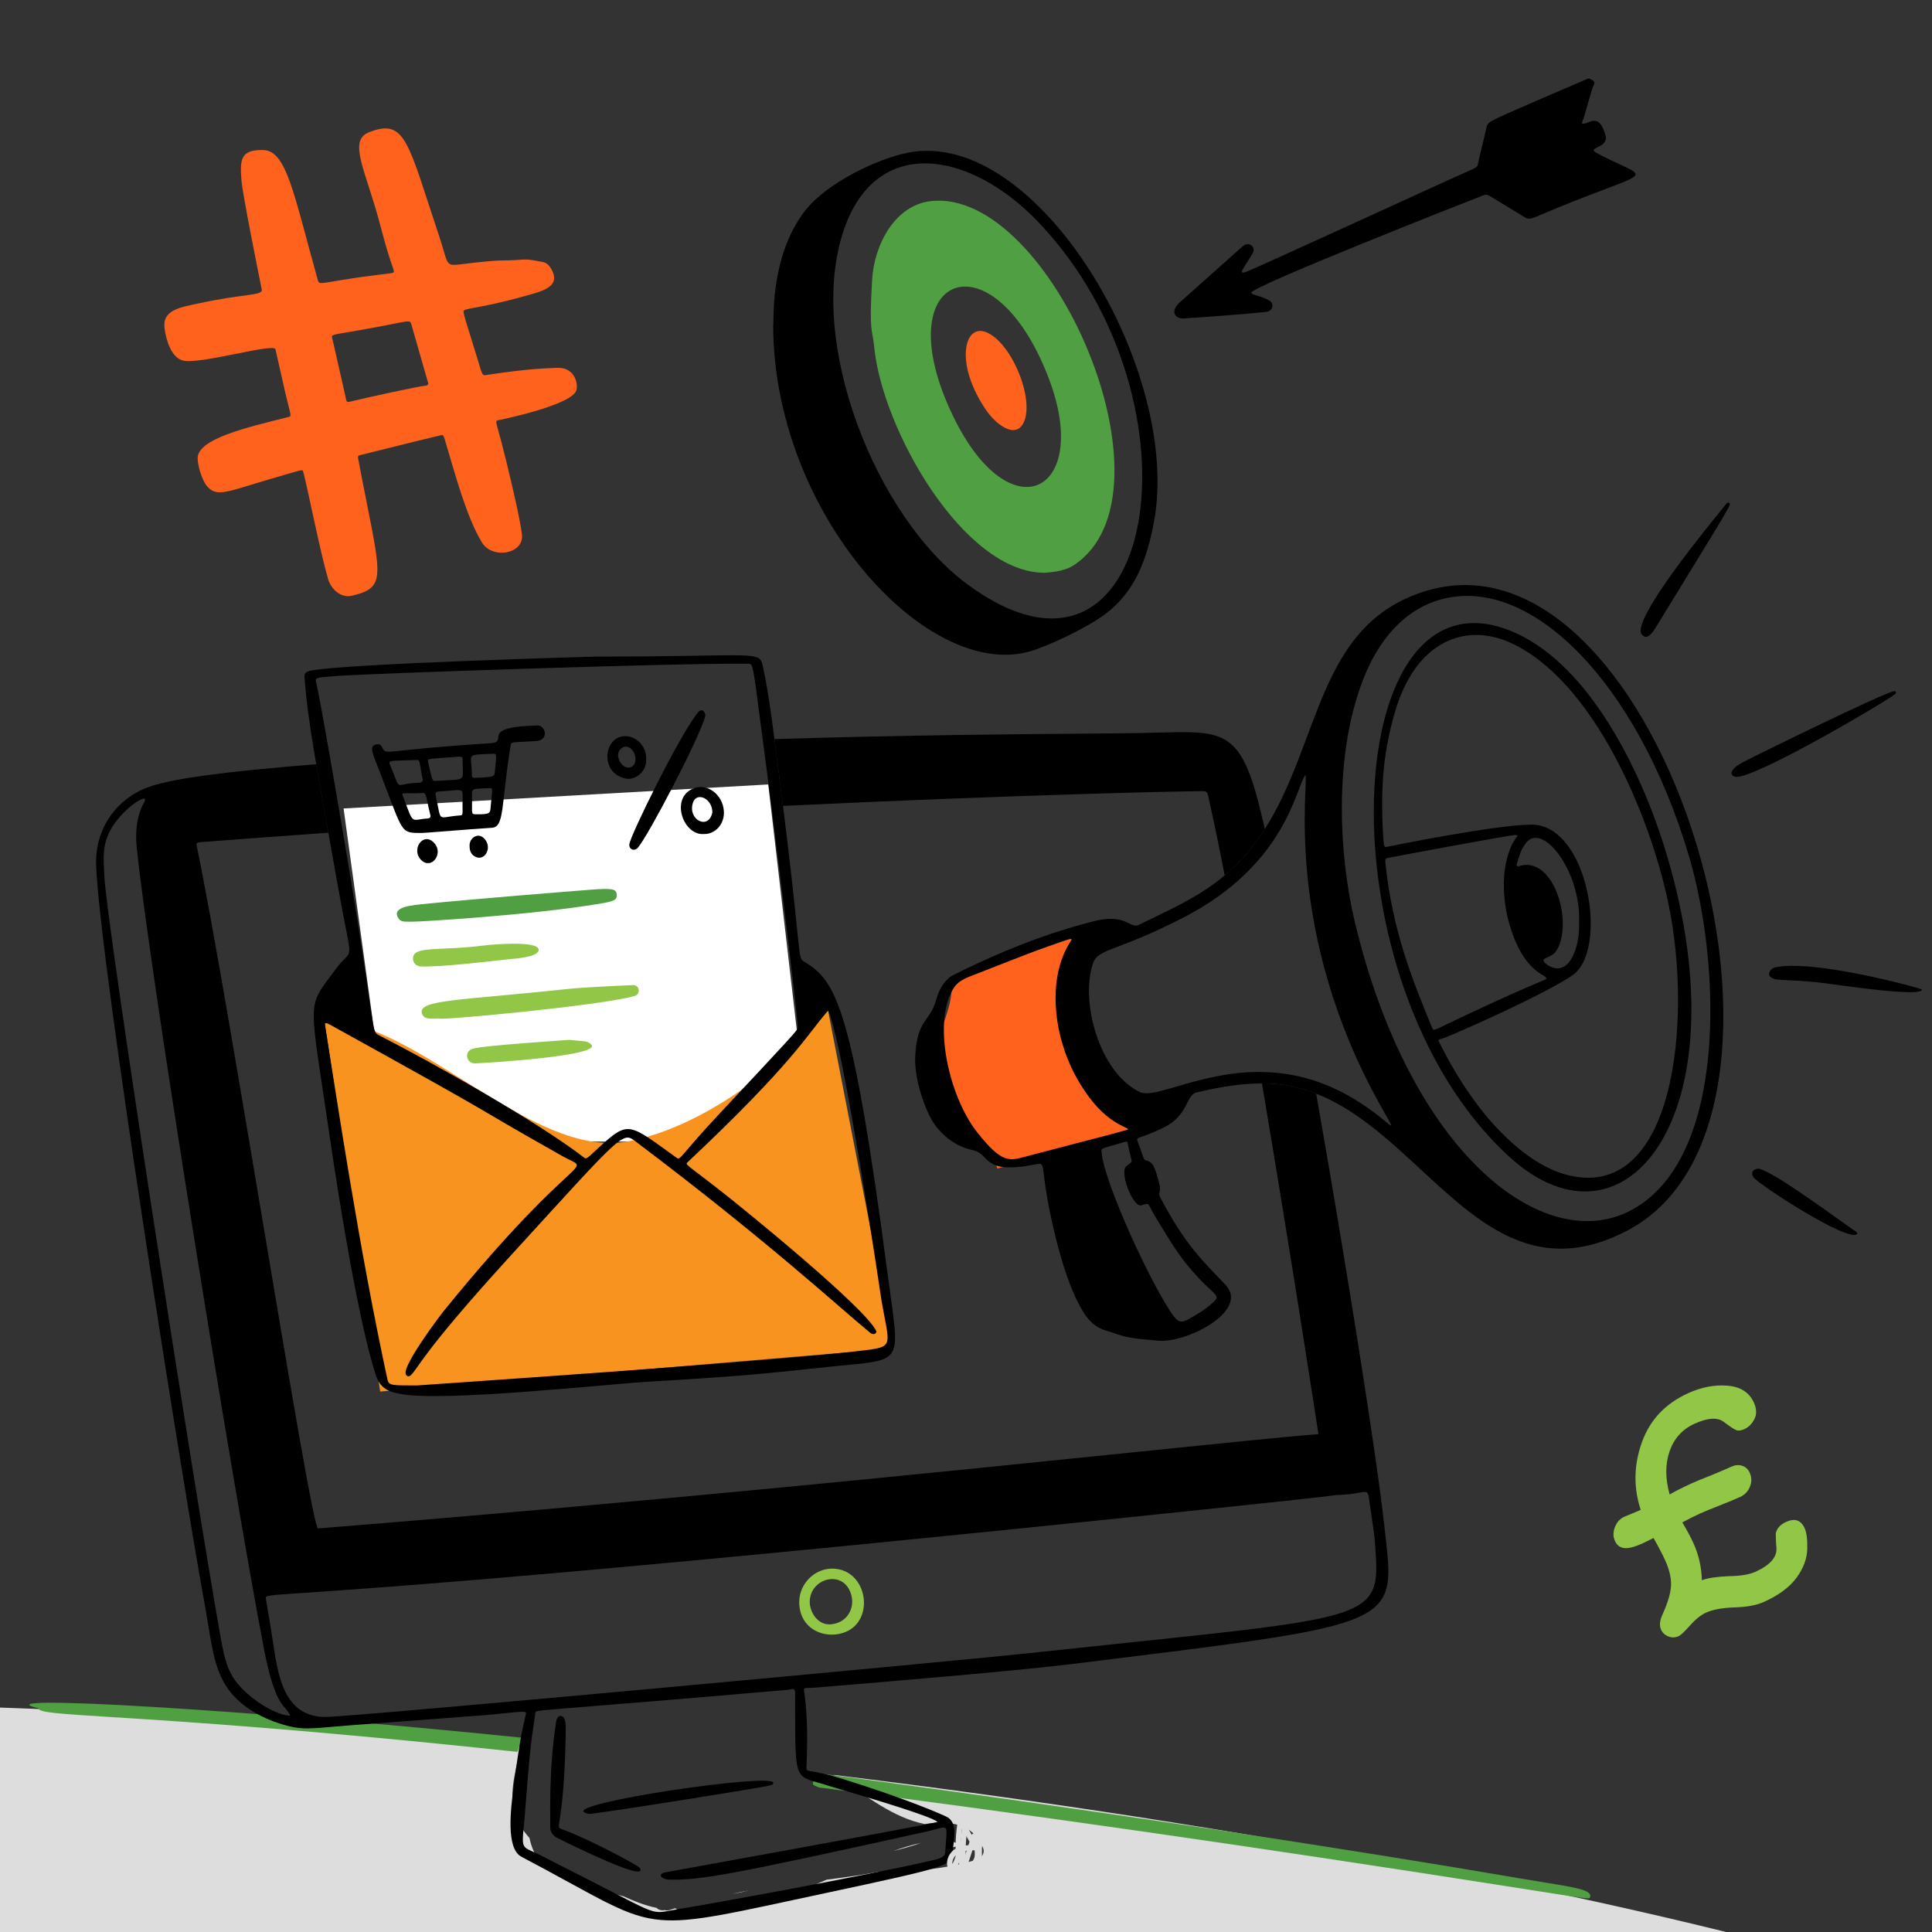 <?xml version="1.0" encoding="UTF-8"?><svg id="a" xmlns="http://www.w3.org/2000/svg" viewBox="0 0 1080 1080"><rect x="0" y="0" width="1080" height="1080" fill="#333333" stroke="none"/><g id="b"><polygon points="452.65 638.15 217.67 638.15 192.06 451.94 429.46 438.51 452.65 638.15" fill="#fff"/><path d="M630.7,631.3l-73.2,21.95c-4.82-19.5-32.33-28.56-37.15-48.06-3.86-15.62,14.96-41.68,11.1-57.3l77.28-26.67c3.52,17.64-13.56,36.81-10.04,54.45,3.8,19.05,28.21,36.58,32.01,55.63Z" fill="#fe621d"/><path d="M499.62,753.79l-287.08,24.1-31.19-207.3c51.1-1.03,115.05,77.01,169.01,67.57,36.83-6.45,81.87-36.27,112.53-73.26,12.25,62.97,24.49,125.93,36.74,188.9Z" fill="#f7931e"/><path d="M536.89,1031.68c-1.53-1.22-3.39-1.99-5.41-2.43.58,1.16.74,2.45.31,3.59,1.71-.35,3.41-.74,5.1-1.16Z" fill="#ddd" fill-rule="evenodd"/><path d="M465.97,992.16c1.41.85,2.81,1.71,4.2,2.6,14.66,9.44,29.04,21.26,46.51,24.83.08.02.16.04.23.06,13.43-2.14,27.38-.52,32.74,13.69.98,2.6-1.09,5.41-3.49,6.15-17.98,5.56-36.72,6.84-55.49,6.96-9.45,1.78-19.01,3.09-28.56,4.3-26.49,11.43-53.17,23.65-82.71,16.95-.74-.17-1.38-.53-1.91-1.01-1.04.34-2.08.69-3.13,1.01-1.04.32-1.97.31-2.79.07-.35.07-.71.11-1.11.11-1.51,0-2.66-.55-3.46-1.39-.14-.02-.29-.04-.43-.07-6.32-1.35-12.19-3.71-17.95-6.34-1.84-.45-3.68-.97-5.5-1.56-6.91-2.26-13.4-5.39-19.56-9.12-9.17-2.8-20.71-5.2-25.14-14.47-1.13-2.36-1.91-4.88-2.44-7.5-4.24-4.73-7.59-10.11-8.84-16.46-2.32-11.79,1.93-23.84,4.14-35.33.17-.87.5-1.56.93-2.1-484.93-44.64-873.83-18.65-882.17,61.55-8.72,83.94,402.69,195.47,918.92,249.11,516.23,53.64,941.79,29.08,950.51-54.86,8.12-78.14-347.85-180.18-813.52-237.18Z" fill="#ddd" fill-rule="evenodd"/><path d="M418.95,1056.7c-3.24.6-6.47,1.27-9.67,2.01,3.24-.5,6.47-1.19,9.67-2.01Z" fill="#ddd" fill-rule="evenodd"/><path d="M514.99,1030.15c-5.25,1.12-10.35,2.69-15.37,4.51,5.18-1.27,10.31-2.74,15.37-4.51Z" fill="#ddd" fill-rule="evenodd"/><path id="c" d="M292.01,971.42c-152.99-15.68-306.22-24.7-270.43-16.48-.28,2.34,11,3.05,40.95,4.94,38.89,2.45,109.26,6.88,226.68,19.44.97-2.9,1.96-5.61,2.8-7.9h0ZM457.9,999.23c105.89,13.52,235.61,31.79,393.83,56.66,33.53,5.27,36.51,5.84,37.04,4.95.06-.1.09-.2.12-.32,1.1-3.89-7-5.2-24.82-8.1-4.21-.68-8.95-1.45-14.25-2.36-92.37-15.91-240.87-38.73-393.93-59.02-.39,1.48-.8,3.01-1.24,4.59-.56,2.05-.46,2.09,2.51,3.3.23.09.48.2.75.31h0Z" fill="#509f43" fill-rule="evenodd"/><g id="d"><path id="e" d="M970.25,434.26c-2.03-.22-2.96-1.76-1.87-3.45,1.46-2.27,2.63-3.17,12.72-8.18.12-.06,73.44-36.28,77.92-36.26,1.03,0,.86,1.13.66,1.36-2.31,2.65-78.51,47.73-89.42,46.53h0Z"/><path id="f" d="M1074.33,553.15c.42,4.63-49.37-2.95-53.65-3.47-22.95-2.83-27.59-.76-31.08-3.66-1.81-1.5.22-4.66,2.51-5.2,21.12-4.98,82.16,11.69,82.22,12.33Z"/><path id="g" d="M962.78,284.42c2.69-3.3,2.94-3.94,3.91-3.18,1.1.86,1.1.68-41.38,69.96-2.18,3.55-5.08,6.71-7.6,3.38-6.07-8.03,38.53-62.14,45.07-70.16h0Z"/><path id="h" d="M983.32,653.24c9.54,3.21,29.44,17.75,53.07,34.51.18.12,2.28,1.27,1.76,1.95-4.24,5.49-55.31-27.65-58.01-31.67-1.46-2.17-.52-4.75,3.18-4.79h0s0,0,0,0Z"/></g><g id="i"><path id="j" d="M176.76,427.21c-53.22,4.27-78.32,7.92-91.77,12.08-17.23,5.32-32.23,21.55-31.24,45.02,2.35,55.79,49.14,349.77,60.4,410.94.83,4.49,1.51,8.69,2.16,12.63,2.67,16.29,4.64,28.26,12.54,38.04,6.29,7.78,17,15.09,32.71,19.03,7.29,1.83,12.83,1.34,24.66.31h0c2.73-.23,5.79-.5,9.29-.78.06,0,19.55-1.47,39.05-2.94h.04c19.51-1.48,39.03-2.95,39.09-2.96,1.72-.17,3.29-.33,4.73-.49h0c15.22-1.58,16-1.66,15.56.13-3.28,13.2-5.02,26.36-6.86,40.6l-.08.59c-1.46,11.28-4.4,33.87,4.4,38.49,10.36,5.46,19.07,10.23,26.61,14.36,20.18,11.06,31.92,17.49,44.45,20.02,17.45,3.51,36.43-.58,81.85-10.36,5.28-1.14,10.92-2.35,16.95-3.64,69.76-14.9,70.73-15.44,71.2-22.58.09-1.32.27-2.75.45-4.21.82-6.5,1.74-13.83-4.71-16.35l-.09-.04c-1.46-.66-20.02-9.11-57.66-20.84-8.88-2.76-13.79-3.57-16.48-4.01-3.16-.51-3.27-.53-3.18-2.65.91-21.42.01-33.25-1.35-42.19-.28-1.85.29-1.85,2.51-1.86.88,0,2.02-.01,3.47-.13,2.2-.18,5.24-.44,8.95-.74h.07s0-.01,0-.01c30.09-2.5,104.1-8.65,136.28-12.65,5.4-.66,10.62-1.31,15.7-1.94,113.03-13.98,147.98-18.3,156.94-35.88,4.01-7.86,2.81-18.38,1.08-33.6-.22-1.94-.45-3.95-.68-6.05-4.11-37.68-21-144.52-38.06-241.21-9.39-3.68-19.41-5.81-30.31-5.71,16.48,97.39,31.58,195.97,31.58,196.05-18.34,1.42-54.59,5.14-104.63,10.27h0c-104.16,10.69-268.06,27.49-454.61,42.45-2.07.17-15.5-79.85-30.44-168.8-13.73-81.77-28.72-171.09-37.32-212.57-.44-2.11-.21-2.13,5.19-2.51.8-.06,1.72-.12,2.77-.2,22.25-1.7,44.13-3.31,65.58-4.82-2.77-15.44-4.98-27.83-6.77-38.29h0ZM437.7,450.51c140.61-6.7,229.91-8.28,229.91-8.2h0c1.04,0,1.93-.01,2.69-.03,2.27-.05,3.4-.07,4.09.48.69.55.92,1.67,1.38,3.93.15.74.33,1.6.55,2.6,2.52,11.19,5.32,24.8,8.28,40.07,5.4-4.52,10.58-9.76,15.47-16.04,2.51-3.22,4.83-6.55,7-9.94-2.54-11.05-4.78-19.69-6.6-25.27-9.72-29.76-20.69-29.46-52.78-28.6-3.42.09-7.09.19-11.01.26h0c-6.87.13-17.08.22-30.11.32-38.19.31-100.54.81-173.66,3.07.37,2.85.72,5.66,1.07,8.39.41,3.26.81,6.41,1.2,9.39.91,6.99,1.74,13.5,2.5,19.58h0ZM768.49,860.97c-.25-3.34-1.4-10.9-2.07-15.36-.11-.68-.2-1.29-.27-1.8-.22-1.46-.39-2.72-.53-3.81-.47-3.52-.69-5.12-1.57-5.71-.75-.5-1.96-.27-4.2.13-2.63.47-6.67,1.2-13.01,1.32,0,0-.01,0-.03,0-.28.06-3.45.7-57.03,6.32-352.89,37.07-476.14,45.4-518.86,48.29h0c-21.22,1.43-22.57,1.52-22.33,3.12.45,2.95,1.53,9.27,2.68,15.94.44,2.57.84,5.25,1.24,7.97,2.92,19.68,6.2,41.84,28.77,42.43,12.43.33,355.81-31.56,393.39-35.62,20.3-2.19,38.5-4.1,54.84-5.81,99.31-10.41,129.26-13.55,137.24-28.46,3.45-6.44,2.8-15.07,1.86-27.44-.04-.5-.08-1.02-.12-1.53h.01ZM444.48,946.45c-.01-2.68-1.27-2.41-2.89-2.06-.46.1-.95.21-1.45.25-60.36,5.26-94.8,8-114.47,9.57-23.94,1.91-26.02,2.08-26.32,2.9-.03.08-.04.16-.06.25-2.93,19.29-3.44,25.88-5.38,50.57l-.47,6c-.23,2.9-.46,5.33-.66,7.39-.89,9.22-1.06,10.98,3.4,13,5.06,2.3,5.12,2.33,8.43,4.04h0c2.15,1.11,5.67,2.92,12.82,6.53,10.79,5.45,19.05,9.73,25.49,13.06,16.34,8.47,20.97,10.86,25.61,10.9,1.83.01,3.67-.34,6.23-.83,1.47-.28,3.18-.61,5.27-.94,12.15-1.93,101.13-17.91,140.73-27.04l.41-.09c3.08-.71,7.08-1.62,7.22-4.43.14-2.73.32-4.97.46-6.79.33-4.19.48-6.15-.37-6.82-.76-.6-2.31-.18-5.23.6-1.49.4-3.34.9-5.62,1.4-108.07,23.96-126.28,27.21-143.31,26.82-5.06-.12-6.82-3.28-2.38-4.08q150.46-27.28,152.12-28.16l.06-.03c-3.83-3.27-38.36-13.48-52.92-17.78-3.34-.98-5.63-1.66-6.26-1.87-2.87-.96-5.33-1.65-7.44-2.24-4.23-1.18-7.08-1.99-9-3.78-3.95-3.69-3.97-11.6-4.01-35.79,0-3.21-.01-6.71-.03-10.54h0ZM64.5,459.71c-7.13,9.64-6.75,17.6-6.34,26.37.05,1.04.1,2.1.14,3.17.89,25.12,49.79,340.24,64.79,424.63,2.96,16.66,4.69,24.58,17.9,35.13,7.76,6.2,16.47,10.08,21.19,10.04-.63-1.64-1.49-2.65-2.55-3.88-2.91-3.4-7.27-8.48-12-33.05-17.7-91.98-64.59-383.06-71.2-448.47-1.36-13.48,2-21.37,4.16-25.19,3.15-5.57-8.59,1.08-16.1,11.24,0,0,0,0,0,0Z" fill-rule="evenodd"/><path id="k" d="M446.8,894.9c.28-9.68,8.63-18.26,18.82-18.03,21.11.48,24.54,34.41,1.42,36.8-9.94,1.03-20.64-5.25-20.25-18.77h0ZM452.65,895.3c-.07,5.7,4.38,13.58,12.24,12.66,8.87-1.04,12.49-8.81,11.26-15.13-3.15-16.1-23.33-11.27-23.5,2.47Z" fill="#92c647"/><path id="l" d="M316.22,970.02c-1.02,52.48-6.43,50.97-2.25,52.45,13.94,4.93,42.78,20.25,43.66,21.7,5.27,8.76-38.99-13.21-45.85-16.61-3.3-1.63-4.5-4.05-4.2-7.44.22-2.46-1.11-30.66,3.4-58.16.21-1.27.99-2.82,2.47-2.71,3,.24,2.87,5.07,2.76,10.76h0s0,0,0,0Z"/><path id="m" d="M432.26,996.6c0,1.02-.32,1.25-5.76,2.25-10.49,1.94-78.83,12.91-92.98,14.63-2.89.35-4.19.97-6.72-.3-10.51-5.26,105.47-22.34,105.46-16.57Z"/></g><path id="n" d="M661.9,178.02c-5.52.31-7.71-4.31-2.45-8.95,5-4.41,34.94-31.15,35.06-31.26,3.74-3.36,7.71.41,5.8,3.65-5.09,8.68-8.86,12.45-3.38,10.37,6.36-2.41,115.97-52.81,122.93-55.77,6.06-2.58,6.12-2.92,6.41-4.82.33-2.14,4.39-18.15,4.52-19.21.23-1.83.63-2.9,3.03-4.39,4-2.49,47.12-20.74,49.58-21.85,4.65-2.1,4.54-2.05,5.44-1.66,3.12,1.37,2.69,2.18,1.76,4.12-.55,1.16-4.2,13.77-5.03,16.8-.98,3.53-3.29,5.63,3.42,2.92,5.22-2.11,7.38,3.4,8.74,8.73.3,1.18-1.06,3.64-2.31,4.34-5.24,2.93-6.95,2.52.39,6.22,27.49,13.89,28.51,6.84-26.06,29.27-15.06,6.19-14.25,6.9-18.21,4.42-1.37-.86-6.53-3.87-17.51-10.65-3.02-1.86-3.19-1.74-5.77-.75-4.56,1.75-129,50.63-128.75,54.07.11,1.42,5.16,1.49,10.12,4.46,2.88,1.72,1.86,5.77-1.55,6.2-9.99,1.27-42.72,3.53-46.19,3.73,0,0,.01,0,.01,0Z"/><g id="o"><path id="p" d="M450.11,117.71c11.87-15.25,39.89-28.87,57.38-32.35,72.47-14.44,153.41,122,137.56,206.51-3.86,20.56-10.41,38.96-27.46,51.6-10.76,7.97-32.37,17.93-41.76,20.63-57.92,16.61-143.61-77.59-143.61-182.56.66,0-2.55-37.57,17.89-63.83ZM580.76,124.49c-38.38-40.41-90.9-49.3-109.07,4.09-21.14,62.15,17.82,160.27,69.12,198.08,105.61,77.83,135.61-101.45,39.95-202.17Z"/><path id="q" d="M584.04,320.2c-45.5.06-90.91-80.38-95.34-126.13-1.06-10.94-2.95-7.01-1.19-37.63,1.13-19.59,12.75-41.75,32.82-44.02,67.22-7.62,141.06,163.82,79.75,203.65-5.55,3.6-13.66,3.86-16.04,4.13ZM586.21,211.34c-31.33-81.96-92.01-58.49-53.41,21.31,32.06,66.28,77.8,42.52,53.41-21.31Z" fill="#509f43"/><path id="r" d="M571.48,237.51c-4.83,7.33-14.89-.55-20.09-8.05-17.81-25.73-12.66-48.71-.18-43.8,14.7,5.79,28.24,39.77,20.28,51.86,0,0,0,0,0,0Z" fill="#fe621d"/></g><path id="s" d="M245.78,132.96c5.99,17.88,1.65,15.8,19.42,13.88,19.46-2.1,12.75-.66,26.89-1.71,3.81-.28,7.47.68,11.15,1.27,2.6.42,4.27,2.54,5.41,4.86,4.61,9.43-6,11.66-16.34,14.54-26.12,7.25-33.62,6.22-33.2,8.53.64,3.42.31,2.01,7.1,23.99,3.78,12.23,3.04,11.72,6.32,11.22,23.53-3.59,33.38-3.67,39.11-3.9,10.17-.39,11.76,9.85,10.42,12.91-3.66,8.38-43.52,16.35-43.64,16.39-1.76.55-1.26.26,2.04,12.81,3.17,12.05,10.62,43.17,11.34,51.41.92,10.5-16.59,13.69-22.44,4.01-8.47-14.02-14.51-36.61-20.77-57.65-.86-2.9-1.39-2.39-2.52-2.12-15.35,3.66-6.57,1.54-43.25,10.65-2.87.71-2.92.65-2.55,2.62,12.32,65.32,17.33,71.32-3.46,76.34-6.36,1.54-11.82-3.91-13.38-9.24-4.56-15.63-11.66-51.89-13.95-60.17-.39-1.39-.59-.98-14.9,3.15-27.85,8.02-33.23,11.75-39.06,4.79-2.09-2.49-4.89-10.16-5.03-15.15-.31-11.09,27.44-17.43,50.67-23.25,2.24-.56,1.36-.37-1.91-14.64l-5.27-23.26c-.76-3.65-41.91,8.58-51.6,6.33-6.53-1.52-9.5-11.29-10.38-17.94-1.4-10.42,8.63-11.79,19.1-14.05,26.06-5.62,35.97-4.19,35.22-7.8-1.62-7.81-10.79-53.75-11.33-60.8-.87-11.45-.83-17.4,12.12-17.11,13.01.29,16.84,23.55,30.5,72.51,1.03,3.68,1.09,1.38,32.52-2.6,9.85-1.24,10.27-.92,9.97-2.41-.64-3.16-1.89-4.08-7.66-25.96-7.96-30.2-18.2-46.79-6.07-51.52,20.5-7.99,21.55,5.66,39.43,59.04,0,0-.02,0-.02,0ZM239.48,214.58c-.09-.45-9.48-33.08-9.51-33.2-.94-3.18-.21-1.84-29.78,3.34-14.99,2.63-14.97,2.11-14.48,4.39.22,1,.1-.01,6.98,30.6.94,4.21.78,5.36,2.46,4.94,8.36-2.07,39.23-8.86,43.34-9.14.37-.03.71-.66.99-.94,0,0,0,0,0,0Z" fill="#fe621d"/><g id="t"><g id="u"><path id="v" d="M909.54,687.98c-89.65,46.7-121.22-84.78-205.76-82.33-8.87.26-17.85,1.02-35.04,5.06-5.7,1.34-4.4,12.76-18.04,19.49-15.11,7.45-15.99,4.61-14.56,8.4,3.49,9.22,2.82,9.7,4.66,10.12,3.68.82,4.85,3.43,7.45,13.71.91,3.61-1.05,4.29.22,6.72,14.2,27.2,24.88,36.73,36.54,49.02,11.63,12.27-11.83,27.03-28.37,30.5-7.57,1.58-9.88.59-15.56.18-13.65-.98-17.82-3.7-21.62-4.68-6.91-1.77-10.9-5.7-14.42-11.63-7.07-11.94-12.05-28.97-15.32-42.45-9.58-39.57-3.79-40.55-11.05-39.15-30.45,5.84-24.35-5.77-35.14-8.07-11.19-2.39-19.7-10.6-23.85-18.96-4.6-9.29-8.62-23.16-8.07-33.59,1.09-20.9,8.21-18.66,11.74-31.63,1.45-5.31,4.74-11.25,9.67-13.71,41.68-20.81,68.73-27.4,77.43-29.77,19.12-5.2,21.12,4.29,26.14,1.81,22.58-11.18,45.11-20.09,63.5-43.71,36.56-46.94,32.92-114.3,85.67-138.64,137.65-63.54,247.4,288.92,123.78,353.3h0s0,.01,0,.01ZM637.17,610.45c12.59,6.07,62.09-30.8,119.6,3.78,21.37,12.85,26.13,23.8,15.25,4.41-54.94-97.91-40.37-181.06-42.24-185.45-5.46,6.56-10.29,49.85-68.2,79.71-37.08,19.12-47.57,17.22-50.48,25.37-7.43,20.84,3.06,61.09,26.07,72.18h0ZM944.28,479.07c-28.94-98.32-90.67-160.78-142.29-142.9-17.02,5.9-31.05,20.97-39.69,42.91-17.09,43.38-13.78,99.42-4.88,136.57,31.14,130.03,105.91,186.35,154.12,161.03,54.34-28.53,50.56-137.07,32.74-197.61h0s0,0,0,0ZM546.24,632.94c13.96,17.68,18.05,15.97,26.87,13.65,57.63-15.16,56.49-14.48,57.6-15.29-1.55-2.04-15.26-3.61-29.63-30.2-11.81-21.85-16.05-53.66-2.92-74.38,2.01-3.17,4.89-4.77-52.13,17.62-4.7,1.84-9.69,3.46-12.3,7.13-12.91,18.16-3.73,60.91,12.51,81.47,0,0,0,0,0,0ZM637.7,673.83c-4.7.49-11.94-18.69-8.17-21.84,2.83-2.37,3.44-2.05,2.91-3.98-2.63-9.72-1.6-10.27-3.51-9.71-13.86,4.06-13.32,3.34-13.14,5.74,1.33,17.2,28.53,75.73,40.2,91.57,2.2,2.99,4.09,4.21,8.15,1.94,4.06-2.27,7.76-4.3,11.2-7.14,8.78-7.25,5.07-3.91-8.78-19.84-7.57-8.71-11.29-14.86-20.81-30.57-4.7-7.75-2.46-7.71-8.05-6.14h0s0,0,0,0Z"/><path id="w" d="M843.6,646.56c-107.17-98.04-95.73-338.93,4.45-292.35,40.56,18.86,68.49,75.33,81.95,117.99,46.4,147.07-19.93,235.17-86.4,174.36h0ZM773.16,466.44c.4,6.99.59,7.36,2.19,6.93.14-.04,60.52-12.39,80.84-12.4,31.77-.01,43.3,70.48,22.69,84.33-16.27,10.93-61.9,31.11-71.42,34.86-2.15.85-3.98.54-3.09,2.2,2.8,5.2,9.12,18.68,21.19,34.8,12.06,16.12,30.31,34.17,49.75,39.44,60.65,16.43,71.1-85.57,57.36-151.45-10.37-49.75-42.22-125.18-88.57-145.96-24.98-11.2-52.97-.92-64.48,39.39-5.58,19.56-8.16,38.22-6.47,67.86h0s0,0,0,0ZM846.89,466.75c-7.13.83-63.59,11.39-71.15,12.86-1.08.21-1.47.85-1.37,1.85,3.86,39.45,16.16,68.63,26.31,93.35.77,1.87.83,1.09,18.31-7.13,43.04-20.23,45.05-19.52,45.38-20.68.69-2.35-13.13-2.42-21.18-32.44-2.64-9.84-3.45-22.52-1.31-32.33,3.35-15.33,9.02-15.06,5-15.48h0s0,0,0,0ZM882.71,516.01c1.39-29.09-21.19-58.09-30.27-43.97-2.17,3.37-2.22,3.27-4.58,11.12-.24.8.39,1.31,1.2,1.04,17.1-5.64,27.75,22.92,23.69,40.47-2.11,9.13-5.98,9.58-8.94,11.04-2.24,1.1-.29,2.76,1.85,4.05,11.56,6.93,17.63-10.62,17.04-23.74Z"/></g></g><g id="x"><path id="y" d="M496.34,713.41c-20.09-152.51-29.13-165.03-46.66-175.76-4.42-2.7-.6.07-14.49-106.73-2.33-17.93-5.07-42.2-8.8-58.7-1.99-8.82-3.45-5.18-93.49-5.18-.12,0-138.54,3.88-158.71,7.76-3.49.68-4.15,1.57-3.98,3.72,2,26.2,6.48,48.24,19.1,119.26,7.9,44.46,8.54,30.1-1.77,44.15-16.48,22.45-14.95,13.25-2.9,95.59,4.5,30.77,15.74,101.95,25.56,131.45,2.81,8.45,9.01,9.34,13.95,10.28,23.95,4.56,115.08-5.54,139.41-6.95,54.91-3.18,67.31-4.83,100.62-8.32,42.18-4.43,38.85.21,32.16-50.59ZM190.49,458.13c-1.7-9.93-11.48-67.5-13.87-77.17-.56-2.25.79-2.3,13.16-3.18,18.09-1.29,189.12-7.23,228.86-6.76,2.82.03,2.43,3.18,9.75,57.83,2.32,17.31,18.39,144.25,17.52,146.02-.92,1.86-4.2,5.54-42.9,46.81-23.78,25.36-22.46,27.2-24.95,25.41-26.52-19.07-26.5-20.95-42.91-6-6.89,6.27-7.11,7.2-8.76,5.93-26.23-20.27-85.89-53.69-114.72-68.38-4.67-2.38-1.23-3.93-21.18-120.51ZM485.09,754.61c-45.8,6.12-251.79,19.74-251.79,19.85-13.58,0-15.93.2-16.65-3.06-16.12-74.2-28.59-158.87-34.43-194.96-.8-4.94-1.47-5.73,3.53-2.94,108.22,59.87,67.11,38.04,128.7,72.81,17.79,10.04,9.93-7.39-66.2,86.3-2.61,3.21-22.94,30.26-21.48,35.41.37,1.32,1.68,1.75,2.71.86,4.36-3.76,5.07-11.24,56.88-67.96,63.26-69.26,61.52-68.44,69.41-62.49,74.37,56.12,114.09,93.05,130.63,106.57,2.19,1.79,3.91.05,3.39-1.03-6.29-13.2-74.47-68.49-85.98-77.51-20.74-16.26-21.05-15.27-19.29-16.92,59.21-55.66,66.77-71.29,78.36-84.65,8.38,16.41,29.99,162.82,30.01,162.93,4.2,23.58,6.75,24.85-7.81,26.8h0,0Z"/><path id="z" d="M235.48,465.63c-11.9,0-9.89.13-22.59-32.59-4.85-12.51-6.9-16.15-2.31-16.98,2.08-.37,2.66.95,3.29,2.15,2.23,4.24.06.99,60.41-2.74,9.29-.57-2.73-7.05,14.97-9.2,3.64-.44,7.32-.52,10.98-.76,4.7-.3,6.97,8.26-.48,8.74-14.31.93-13.94.12-14.36,2.73-5.34,33.24-3.28,45.3-10.41,45.75-14.21.91-39.46,3.11-39.5,2.89ZM258.61,425.36c0-2.15.22-2.58-3.26-2.29-16.74,1.35-16.54.69-16,3.06,2.35,10.47,2.27,10.52,4.1,10.4,17.89-1.23,15.18,1.08,15.16-11.17h0ZM233.9,437.58c1.49-.03,2.68-.55,2.38-2.01-2.33-11.13-1.06-10.79-4.07-10.69-16.86.59-15.37-.29-13.31,4.77,5.47,13.41,1.29,8.26,15,7.94ZM258.54,449.16c0-9.28,1.8-7.67-11.72-6.8-2.48.16-3.79.03-3.23,2.58,3.49,15.6.29,11.8,13.64,10.89,1.71-.12,1.32-.75,1.32-6.67ZM240.67,456.04c-3.69-14.7-1.32-12.68-7.32-12.62-8.94.08-8.84-.3-8.18,1.42,6.43,16.95,3.97,13.35,14.08,12.67,1.02-.07,1.4-.48,1.42-1.47ZM268.49,434.73c5.84-.56,7.82-.23,8.05-2.55,1.11-11.08,1.28-10.93-1.26-10.81-14.87.62-11.91-.08-11.53,9.73.16,4.17-.56,3.69,4.73,3.64,0,0,0,0,0,0ZM263.88,447.94c0,6.58-.4,7.19,1.79,7.24,8.81.18,8.29-.7,8.62-4.32.94-10.41,1.58-10.36-.93-10.26-11.04.46-9.46-.23-9.46,7.34h0Z"/><path id="aa" d="M232.15,515.18c-6.04,0-8.17.61-9.78-2.45-3.2-6.08,9.06-6.8,15.22-7.44,24.13-2.49,84.76-7.34,93.01-7.97,11.26-.86,13.8-.47,14.13,2.48.37,3.37-1.46,4.03-9.68,5.41-39.54,6.61-102.89,10.12-102.91,9.97,0,0,0,0,0,0Z" fill="#509f43"/><path id="ab" d="M245.59,569.39c-4.83,0-8.63.75-9.72-2.92-2.3-7.74,21.36-7.16,82.82-13.76,7.7-.83,34.87-2.05,34.99-2.05,4.13-.07,4.44,5.13,1.18,6.07-18.8,5.44-109.2,13.78-109.27,12.66,0,0,0,0,0,0Z" fill="#92c647"/><path id="ac" d="M356.6,473.86c-1.91,2.22-5.19,1.05-4.77-2.04.69-5.01,27.45-59.83,38.17-73.39,2.69-3.4,4.76.3,4.17,2.26-4.11,13.74-31.87,66.56-37.58,73.16,0,0,0,0,0,0Z"/><path id="ad" d="M234.88,540.21c-3-.22-4.84-3.26-3.69-6.05,2.13-5.17,16.62-2.62,39.77-5.69,2.56-.34,30.06-2.94,30.16,2.45.08,4.29-14.2,5.01-16.46,5.26-9.38,1.04-40.35,4.73-49.77,4.03,0,0,0,0,0,0Z" fill="#92c647"/><path id="ae" d="M317.96,581.3c10.11.92,10.03.58,12.27,2.32,8.2,6.37-55.59,10.51-64.66,10.8-4.87.16-6.35-6.53-1.5-8.11,6.13-2,53.89-4.89,53.89-5.01Z" fill="#92c647"/><path id="af" d="M393.6,466.21c-11.39,1.05-18.82-19.01-6.99-25.01,8.25-4.19,17.37,2.75,18.03,12.11.55,7.85-5.36,13.11-11.04,12.9ZM398.21,454.14c.03-7.81-8.66-11.63-10.77-5.63-3.4,9.67,8.69,15.89,10.77,5.63Z"/><path id="ag" d="M361.2,424.54c.49,6.27-5.76,12.08-11.86,10.61-13.73-3.3-11.9-21.65-1.61-23.49,6.65-1.19,13.84,4.58,13.48,12.88h0ZM349.8,417.39c-2.09-.08-4.36,2.39-4.31,4.7.07,3.4,2.85,6.9,5.54,6.98,6.57.2,4.86-11.45-1.22-11.68Z"/><path id="ah" d="M242.96,471.51c4.92,5.74-1.6,14.57-7.22,9.52-6.49-5.83.94-16.84,7.22-9.52Z"/><path id="ai" d="M262.51,472.78c-.32-4.3,5.25-8.43,8.97-3.07,3.64,5.22-1.24,12.41-6.47,8.79-1.75-1.21-2.53-2.95-2.51-5.71,0,0,0,0,0,0Z"/></g><path d="M951.35,883.37c3.15-1.23,8.16-1.98,15.03-2.28,6.51-.07,11.51-.91,15.01-2.5,8.02-3.65,11.91-8.01,11.66-13.1-.22-2.53-.33-4.46-.32-5.8l-.07-2.36c.5-2.86,2.44-5.05,5.81-6.58,4.82-2.19,8.26-1.03,10.32,3.5,1.14,2.52,1.63,6.45,1.47,11.81-.17,5.35-2.16,10.65-5.98,15.89-3.82,5.24-9.89,9.75-18.22,13.53-4.1,1.86-9.63,2.88-16.6,3.07-6.79.25-12.03,1.22-15.75,2.91-2.9,1.32-5.85,3.66-8.85,7.04-3.13,3.53-5.27,5.56-6.42,6.09-1.96.89-3.91.95-5.83.18-1.92-.77-3.27-2.02-4.05-3.72-1.07-2.35-.76-5.29.92-8.84,3-6.66,4.54-12.07,4.64-16.21.1-4.14-1-8.75-3.31-13.83-1.51-3.33-3.68-7.47-6.49-12.42l-3.46,1.73c-5.45,2.74-9.54,4.05-12.26,3.95-2.72-.1-4.66-1.41-5.8-3.93s-1.13-5.03-.07-7.81c1.06-2.77,2.84-4.73,5.36-5.87l7.09-2.92,1.98-.9-.34-1.08c-3.77-12.14-3.41-24.41,1.06-36.82,4.48-12.41,13.07-21.51,25.79-27.29,7.51-3.41,14.87-4.82,22.07-4.2,7.2.61,12.09,3.74,14.65,9.37,1.59,3.5,1.71,6.59.35,9.26-1.36,2.68-3.21,4.55-5.56,5.62-1.75.8-3.19,1.03-4.32.69-1.13-.34-3.54-1.9-7.24-4.7-3.53-2.67-8.99-2.33-16.37,1.03-6.78,3.08-11.43,8.19-13.92,15.33-2.5,7.13-2.5,15.21,0,24.21,3.39-1.95,7.45-4,12.18-6.16,2.56-1.16,6.24-2.68,11.06-4.56,5.11-2.12,8.91-3.74,11.38-4.87,2.01-.91,3.97-1.07,5.89-.47,1.92.6,3.33,1.9,4.25,3.9,1.16,2.56,1.2,5.17.12,7.82-1.08,2.66-2.93,4.58-5.53,5.76s-6.33,2.72-11.44,4.74c-4.81,1.88-8.5,3.4-11.06,4.56-2.73,1.24-5.98,2.87-9.75,4.89,2.61,4.38,4.68,8.25,6.21,11.62,2.95,6.49,4.52,13.39,4.71,20.72Z" fill="#92c647"/></g><path d="M548.91,1051.33c0-8.02,0-16.04,0-24.06h-3c.41,3.52.12,7.04-.99,10.42-.46,1.4-1,2.72-2.1,3.74-.67.62-1.98,1.55-2.56.37-.33-.68-.28-1.67-.32-2.41-.05-.88-.09-1.76-.11-2.64-.04-1.84-.03-3.68.06-5.52.18-3.87.65-7.71,1.4-11.51l-1.85,1.05c1.24.42,2.49.83,3.73,1.25,1.84.61,2.62-2.28.8-2.89-1.24-.42-2.49-.83-3.73-1.25-.73-.24-1.69.28-1.85,1.05-.92,4.69-1.47,9.45-1.57,14.23-.05,2.4-.02,4.81.17,7.2.15,1.83.56,3.68,2.3,4.63,3.24,1.76,6.67-1.92,7.8-4.61,1.73-4.11,2.32-8.68,1.8-13.1-.22-1.87-3-1.98-3,0,0,8.02,0,16.04,0,24.06,0,1.93,3,1.93,3,0h0Z" fill="#ddd"/><path d="M547.36,1042.71c.98-5.65.58-11.41-1.31-16.83-.49-1.4-2.42-1.45-2.89,0-2.03,6.28-4.06,12.57-6.09,18.85h2.89c-1.27-4.41-1.9-8.92-1.88-13.51h-3c.03,4.75-1.42,9.28-4.17,13.15l2.36-.3c-1.96-2.2-.51-5.74,1.49-7.38,2.93-2.39,7.24-2.35,10.81-2.4,1.14-.02,1.87-1.26,1.3-2.26-2.87-5-5.74-10-8.6-15-.6-1.05-2.51-.95-2.74.36-1.32,7.39-1.68,14.91-.99,22.39.17,1.91,3.18,1.93,3,0-.66-7.21-.39-14.47.88-21.59-.91.12-1.83.24-2.74.36,2.87,5,5.74,10,8.6,15l1.3-2.26c-4.65.07-10.26.26-13.64,3.96-2.74,3-3.65,7.72-.79,10.94.69.78,1.83.43,2.36-.3,3.03-4.28,4.61-9.43,4.58-14.67-.01-1.93-2.99-1.93-3,0-.02,4.84.65,9.66,1.99,14.31.42,1.46,2.44,1.39,2.89,0,2.03-6.28,4.06-12.57,6.09-18.85h-2.89c1.71,4.9,2.2,10.12,1.31,15.24-.33,1.89,2.56,2.7,2.89.8h0Z" fill="#ddd"/></svg>